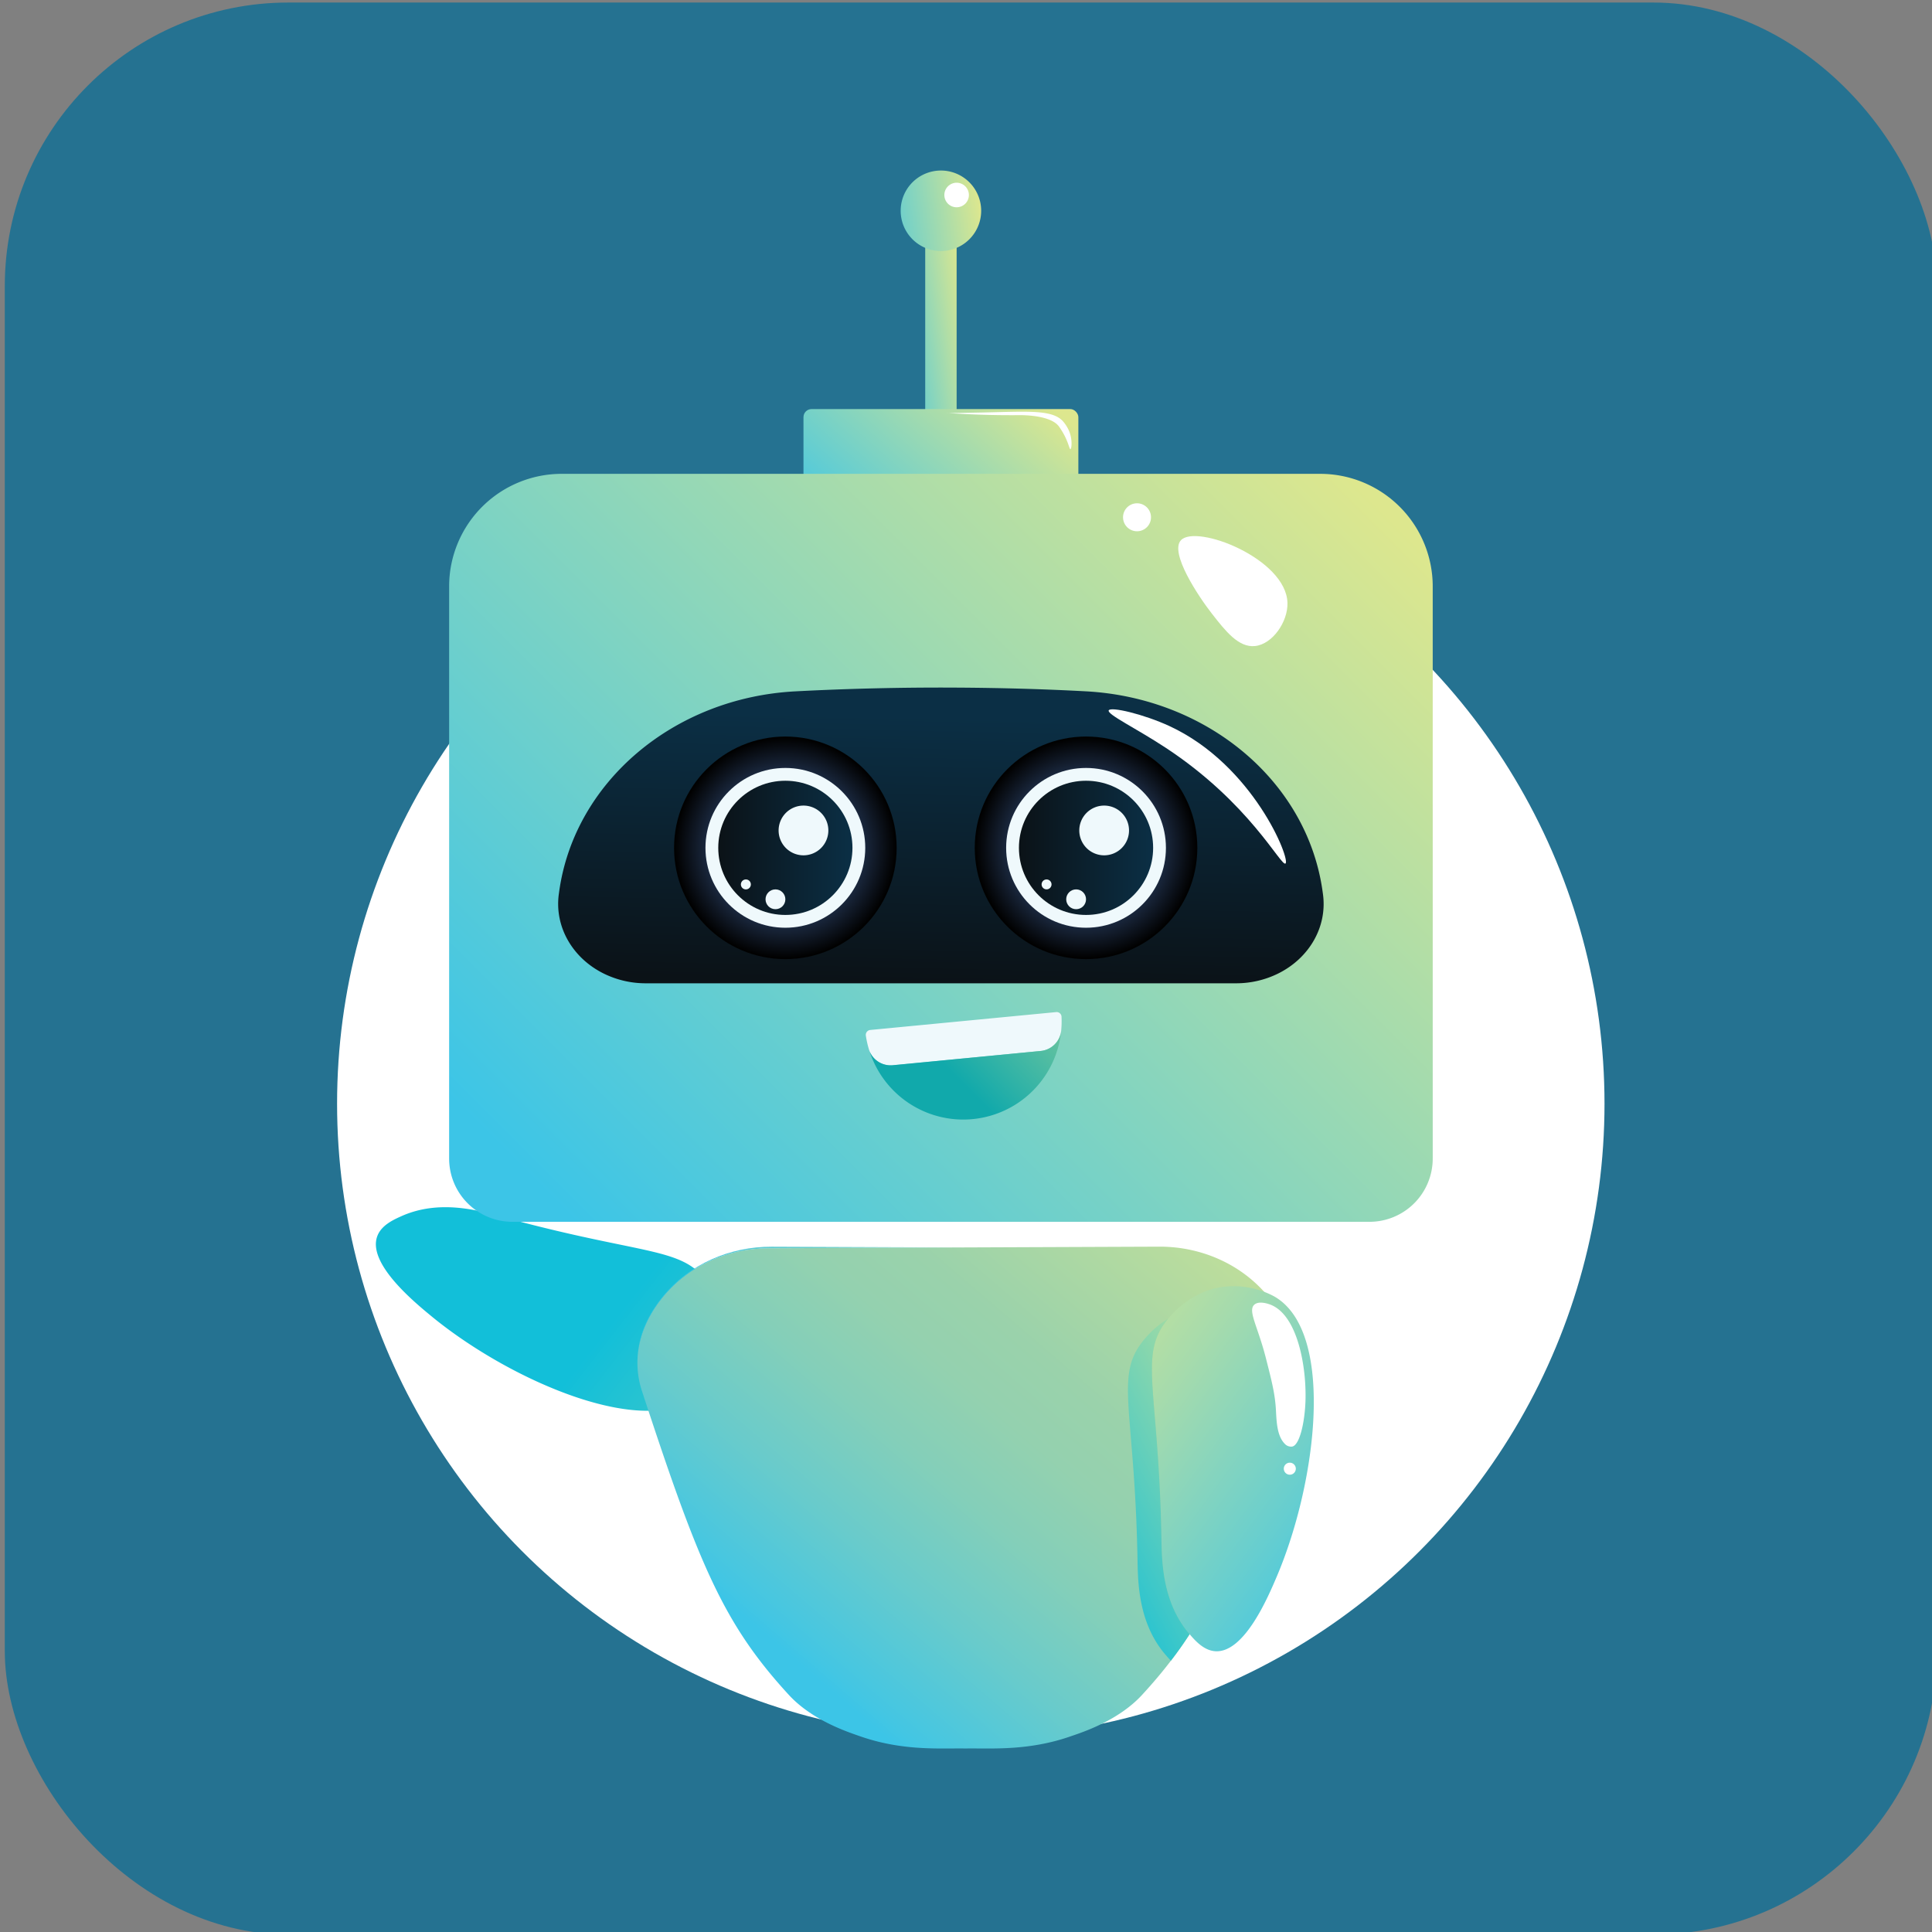 <svg xmlns="http://www.w3.org/2000/svg" xmlns:xlink="http://www.w3.org/1999/xlink" viewBox="0 0 1080 1080"><rect x="0" y="0" width="1080" height="1080" fill="#808080" stroke="none"/><defs><style>.cls-1{isolation:isolate;}.cls-2{fill:#257291;}.cls-3{fill:#fff;}.cls-4{fill:url(#Áåçûìÿííûé_ãðàäèåíò_37);}.cls-5{fill:url(#Áåçûìÿííûé_ãðàäèåíò_6);}.cls-6{fill:url(#Áåçûìÿííûé_ãðàäèåíò_6-2);}.cls-7{fill:url(#Áåçûìÿííûé_ãðàäèåíò_6-3);}.cls-8{fill:url(#Áåçûìÿííûé_ãðàäèåíò_12);}.cls-12,.cls-9{mix-blend-mode:screen;}.cls-9{fill:url(#Áåçûìÿííûé_ãðàäèåíò_18);}.cls-10{fill:#eff9fc;}.cls-11{fill:url(#Áåçûìÿííûé_ãðàäèåíò_12-2);}.cls-12{fill:url(#Áåçûìÿííûé_ãðàäèåíò_18-2);}.cls-13{fill:url(#Áåçûìÿííûé_ãðàäèåíò_12-3);}.cls-14{fill:url(#Áåçûìÿííûé_ãðàäèåíò_6-4);}.cls-15{fill:url(#Áåçûìÿííûé_ãðàäèåíò_28);}.cls-16{fill:url(#Áåçûìÿííûé_ãðàäèåíò_49);}.cls-17{fill:url(#Áåçûìÿííûé_ãðàäèåíò_6-5);}.cls-18{fill:url(#Áåçûìÿííûé_ãðàäèåíò_38);}.cls-19{fill:url(#Áåçûìÿííûé_ãðàäèåíò_37-2);}</style><linearGradient id="Áåçûìÿííûé_ãðàäèåíò_37" x1="541.46" y1="805.54" x2="824.26" y2="515.41" gradientTransform="translate(1066.97 104.03) rotate(83.59)" gradientUnits="userSpaceOnUse"><stop offset="0.04" stop-color="#12bfd9"/><stop offset="1" stop-color="#dde78e"/></linearGradient><linearGradient id="Áåçûìÿííûé_ãðàäèåíò_6" x1="490.2" y1="188.34" x2="542.87" y2="180.66" gradientUnits="userSpaceOnUse"><stop offset="0.04" stop-color="#3cc5e7"/><stop offset="1" stop-color="#dde78e"/></linearGradient><linearGradient id="Áåçûìÿííûé_ãðàäèåíò_6-2" x1="473.5" y1="325.78" x2="573.17" y2="213.25" xlink:href="#Áåçûìÿííûé_ãðàäèåíò_6"/><linearGradient id="Áåçûìÿííûé_ãðàäèåíò_6-3" x1="305.1" y1="702.95" x2="748.19" y2="259.87" xlink:href="#Áåçûìÿííûé_ãðàäèåíò_6"/><linearGradient id="Áåçûìÿííûé_ãðàäèåíò_12" x1="525.01" y1="549.14" x2="528.3" y2="400.98" gradientUnits="userSpaceOnUse"><stop offset="0" stop-color="#0b1217"/><stop offset="1" stop-color="#0b2f45"/></linearGradient><radialGradient id="Áåçûìÿííûé_ãðàäèåíò_18" cx="439.02" cy="473.95" r="61.57" gradientUnits="userSpaceOnUse"><stop offset="0.13" stop-color="#4d78bc"/><stop offset="1" stop-color="#010101"/></radialGradient><linearGradient id="Áåçûìÿííûé_ãðàäèåíò_12-2" x1="401.51" y1="473.95" x2="476.53" y2="473.95" xlink:href="#Áåçûìÿííûé_ãðàäèåíò_12"/><radialGradient id="Áåçûìÿííûé_ãðàäèåíò_18-2" cx="607.1" cy="473.95" r="61.57" xlink:href="#Áåçûìÿííûé_ãðàäèåíò_18"/><linearGradient id="Áåçûìÿííûé_ãðàäèåíò_12-3" x1="569.59" y1="473.95" x2="644.61" y2="473.95" xlink:href="#Áåçûìÿííûé_ãðàäèåíò_12"/><linearGradient id="Áåçûìÿííûé_ãðàäèåíò_6-4" x1="478.62" y1="124.73" x2="548.34" y2="114.56" xlink:href="#Áåçûìÿííûé_ãðàäèåíò_6"/><linearGradient id="Áåçûìÿííûé_ãðàäèåíò_28" x1="523.73" y1="606.68" x2="630.99" y2="499.43" gradientUnits="userSpaceOnUse"><stop offset="0.07" stop-color="#11a9ab"/><stop offset="1" stop-color="#dde78e"/></linearGradient><linearGradient id="Áåçûìÿííûé_ãðàäèåíò_49" x1="422.43" y1="932.16" x2="706.61" y2="600.32" gradientUnits="userSpaceOnUse"><stop offset="0.04" stop-color="#3cc5e7"/><stop offset="0.06" stop-color="#43c6e3"/><stop offset="0.21" stop-color="#69cbcb"/><stop offset="0.34" stop-color="#84cfb9"/><stop offset="0.45" stop-color="#94d1af"/><stop offset="0.54" stop-color="#9ad2ab"/><stop offset="0.85" stop-color="#c5e098"/><stop offset="1" stop-color="#dde78e"/></linearGradient><linearGradient id="Áåçûìÿííûé_ãðàäèåíò_6-5" x1="407.38" y1="766.73" x2="578.27" y2="567.17" xlink:href="#Áåçûìÿííûé_ãðàäèåíò_6"/><linearGradient id="Áåçûìÿííûé_ãðàäèåíò_38" x1="485.6" y1="873.42" x2="719.37" y2="751.59" gradientTransform="matrix(-0.99, -0.15, -0.15, 0.99, 1386.08, 92.24)" gradientUnits="userSpaceOnUse"><stop offset="0.04" stop-color="#3cc5e7"/><stop offset="0.26" stop-color="#67cecf"/><stop offset="0.61" stop-color="#a6dbac"/><stop offset="0.87" stop-color="#cee496"/><stop offset="1" stop-color="#dde78e"/></linearGradient><linearGradient id="Áåçûìÿííûé_ãðàäèåíò_37-2" x1="587.06" y1="867.52" x2="737.85" y2="788.94" gradientTransform="matrix(1, 0, 0, 1, 0, 0)" xlink:href="#Áåçûìÿííûé_ãðàäèåíò_37"/></defs><title>AI name generator</title><g class="cls-1"><g id="Layer_1" data-name="Layer 1"><rect class="cls-2" x="2.68" y="1.42" width="1080" height="1080" rx="158.48"/><circle class="cls-3" cx="542.68" cy="616.97" r="354.25"/><path class="cls-4" d="M280,680.06c82.51,22.6,102,16.27,116.7,38.39C398.42,721,407,734,405.32,750.62a47.9,47.9,0,0,1-13.42,28c-28.27,27.36-106-6.11-150.58-42.72-9.71-8-35.76-29.39-30.51-44.6,2.14-6.23,8.83-9.33,13.62-11.47C245.62,670.36,267.59,676.65,280,680.06Z"/><rect class="cls-5" x="517.2" y="125.51" width="17.56" height="115.23"/><rect class="cls-6" x="449.15" y="228.67" width="153.66" height="75.72" rx="4.52"/><path class="cls-7" d="M314,264.88H738A62.92,62.92,0,0,1,800.9,327.8V647.65A35.36,35.36,0,0,1,765.53,683H286.43a35.36,35.36,0,0,1-35.36-35.36V327.8A62.92,62.92,0,0,1,314,264.88Z"/><path class="cls-8" d="M714.41,544.25h0A53,53,0,0,1,691,549.67H361a53,53,0,0,1-23.46-5.42h0c-17.67-8.73-27.64-26.37-25.15-44.47l.18-1.31c8.46-61.29,64-108.42,132-112,28.79-1.5,59-2.28,90.53-2.09q37,.21,71.53,2.05c68.31,3.52,124.23,50.45,132.72,112l.18,1.32C742.06,517.88,732.08,535.52,714.41,544.25Z"/><circle class="cls-9" cx="439.02" cy="473.95" r="62.22"/><circle class="cls-10" cx="439.02" cy="473.95" r="44.66"/><circle class="cls-11" cx="439.02" cy="473.95" r="37.51"/><path class="cls-10" d="M463.05,464.23a13.9,13.9,0,1,1-13.9-13.9A13.89,13.89,0,0,1,463.05,464.23Z"/><circle class="cls-10" cx="433.48" cy="502.71" r="5.54"/><path class="cls-10" d="M419.73,494.4a2.78,2.78,0,1,1-2.77-2.78A2.77,2.77,0,0,1,419.73,494.4Z"/><circle class="cls-12" cx="607.1" cy="473.95" r="62.22"/><circle class="cls-10" cx="607.1" cy="473.95" r="44.66"/><circle class="cls-13" cx="607.1" cy="473.95" r="37.51"/><path class="cls-10" d="M631.13,464.23a13.9,13.9,0,1,1-13.89-13.9A13.89,13.89,0,0,1,631.13,464.23Z"/><circle class="cls-10" cx="601.56" cy="502.71" r="5.54"/><path class="cls-10" d="M587.81,494.4a2.77,2.77,0,1,1-2.77-2.78A2.77,2.77,0,0,1,587.81,494.4Z"/><path class="cls-14" d="M548.48,117.82A22.5,22.5,0,1,1,526,95.33,22.5,22.5,0,0,1,548.48,117.82Z"/><path class="cls-3" d="M541.62,109a6.86,6.86,0,1,1-6.86-6.85A6.86,6.86,0,0,1,541.62,109Z"/><path class="cls-3" d="M719.7,337c.3,10.51-8.28,23.07-18.1,24.14-9.21,1-16.56-8.4-24.14-18.1s-23.81-34.12-17.3-41.06C668.74,292.83,719,312.24,719.7,337Z"/><circle class="cls-3" cx="635.6" cy="289.16" r="7.82"/><path class="cls-3" d="M718.59,482.72c-2.51,1.77-20-33.86-67-64.75-16.5-10.86-32.79-18.6-31.82-20.85s19.33,2,34,8.78C700.64,427.61,721.57,480.62,718.59,482.72Z"/><path class="cls-3" d="M598.37,251.08c-.56.09-.92-3.2-3.66-8.28a44.65,44.65,0,0,0-2.74-4.39c-4.72-6.49-20.7-6.35-22-6.34-24.89.22-40.89-1.36-40.88-1.21s11.67-.11,20.22-.28c24.13-.49,38.5-1.79,44.67,4.67a20.41,20.41,0,0,1,3.84,6.17C599.61,246.16,599,251,598.37,251.08Z"/><path class="cls-10" d="M593.19,576.37a12.69,12.69,0,0,1-11.54,11.13l-82.42,8a12.69,12.69,0,0,1-13.44-8.71,55.29,55.29,0,0,1-1.78-7.88,2.77,2.77,0,0,1,2.46-3.15l104-10a2.72,2.72,0,0,1,2,.66,2.68,2.68,0,0,1,.93,1.93A55.89,55.89,0,0,1,593.19,576.37Z"/><path class="cls-15" d="M593.19,576.38a55,55,0,0,1-107.06,11.36,12.73,12.73,0,0,0,13.1,7.7l82.44-7.93A12.72,12.72,0,0,0,593.19,576.38Z"/><path class="cls-16" d="M723.05,761.49c0,.76,0,1.48,0,2.17a51,51,0,0,1-2.66,14.46C697.66,847.42,684.07,884,665,913.53c-3.29,5.1-6.75,10-10.47,14.82-4.87,6.42-10.2,12.67-16.13,19.13-13.17,14.32-33.09,20.8-39.51,23-23.47,8.3-44.21,6.79-58,6.92h-2.4c-13.83-.13-34.54,1.38-58-6.92-6.42-2.24-26.38-8.72-39.51-23-36.22-39.41-50.15-72.17-81.95-169.36a50.64,50.64,0,0,1-2.63-13.57,52.85,52.85,0,0,1,0-5.63c.69-11.62,5.4-23,13.77-33.41,14.32-17.85,36.44-27.63,59.32-27.73l110.27-.46L648,696.89c23.37-.09,46,9.72,60.87,27.79,7.18,8.76,11.76,18.21,13.44,28,.23,1.39.43,2.8.56,4.19S723.05,759.91,723.05,761.49Z"/><path class="cls-17" d="M539.68,697.34l-110.26.46c-22.88.1-45,9.87-59.33,27.72-8.36,10.4-13.07,21.79-13.76,33.42.56-11.92,5.46-23.61,14.19-34.25,14.81-18.07,37.5-27.88,60.87-27.78Z"/><path class="cls-18" d="M649.27,859.78c-1.61-85.53-13.18-102.44,3.88-122.79,2-2.34,12-14.27,28.44-17.31a47.83,47.83,0,0,1,30.66,5c34.22,19.39,24.07,103.45,1.52,156.51-4.91,11.57-18.1,42.61-34.17,41.87-6.58-.31-11.44-5.84-14.85-9.83C649.68,895.54,649.51,872.67,649.27,859.78Z"/><path class="cls-19" d="M665,913.53c-3.29,5.1-6.75,10-10.47,14.82-1.18-1.22-2.24-2.44-3.19-3.56-15.08-17.65-15.24-40.49-15.47-53.4-1.62-85.54-13.21-102.43,3.88-122.77A53.23,53.23,0,0,1,653,737.16c-16.86,20.28-5.37,37.34-3.75,122.61.23,12.9.42,35.75,15.47,53.43A1.19,1.19,0,0,1,665,913.53Z"/><path class="cls-3" d="M713.27,788.56c-.49-9.19-2.21-15.95-5.66-29.47-4.51-17.69-10.16-26.31-6.49-29.72,2.39-2.22,7.1-.72,8.17-.38,16.16,5.16,21.17,35.48,20.47,54.47-.42,11.62-3.26,24.61-7.52,25.19a4.81,4.81,0,0,1-3.53-1.06C714,803.39,713.63,795.54,713.27,788.56Z"/><path class="cls-3" d="M724.37,821a3.36,3.36,0,1,1-3.36-3.35A3.37,3.37,0,0,1,724.37,821Z"/></g></g></svg>
